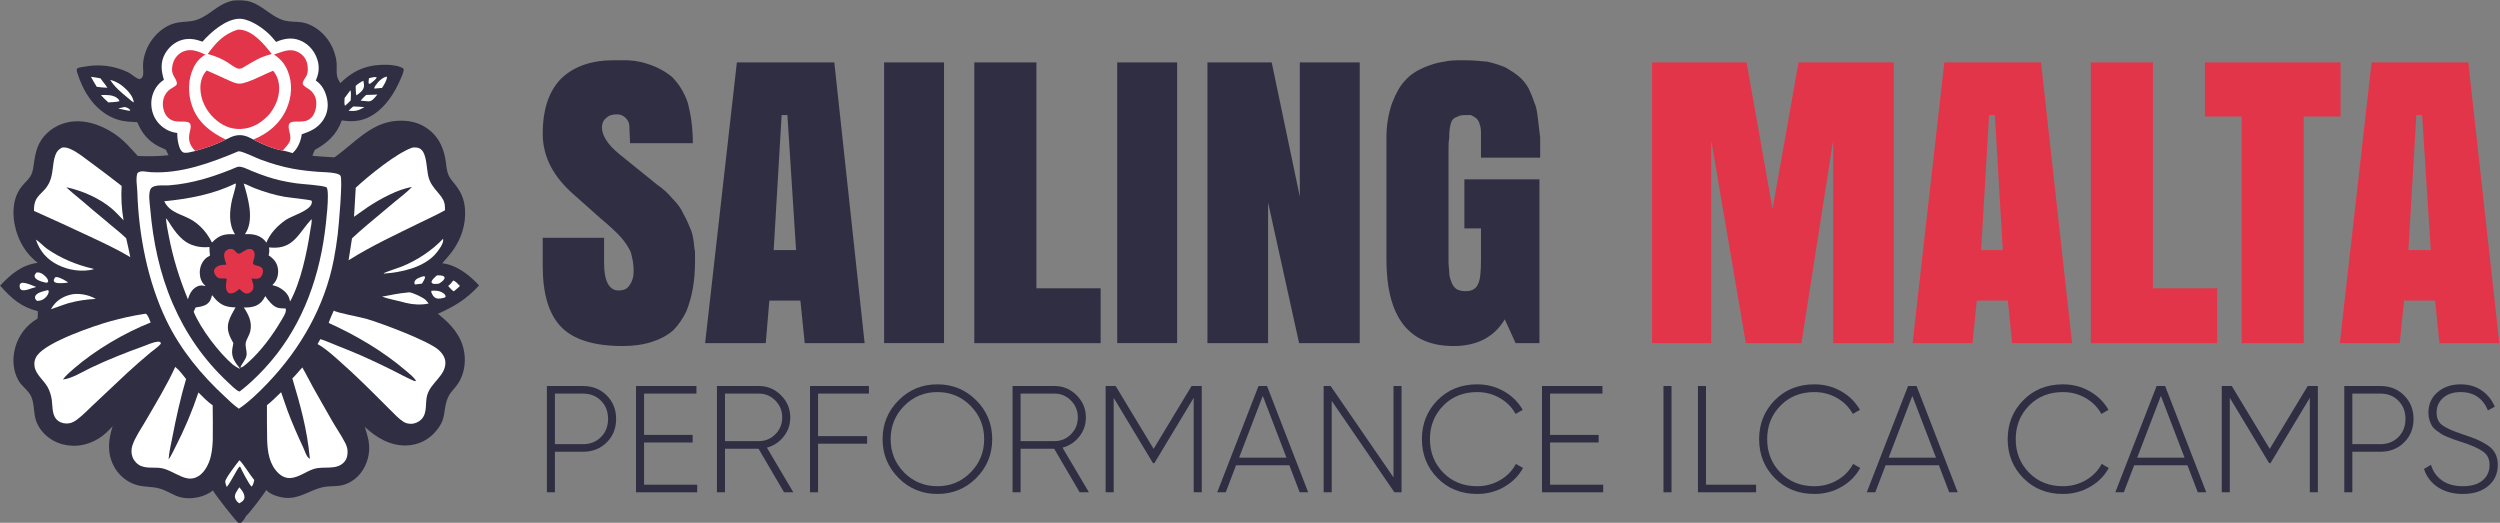 <?xml version="1.0" encoding="UTF-8" standalone="no"?>
<svg xmlns="http://www.w3.org/2000/svg" xmlns:xlink="http://www.w3.org/1999/xlink" xmlns:serif="http://www.serif.com/" width="100%" height="100%" viewBox="0 0 23867 4991" version="1.1" xml:space="preserve" style="fill-rule:evenodd;clip-rule:evenodd;stroke-linejoin:round;stroke-miterlimit:2;">
    <rect x="0" y="0" width="23867" height="4991" fill="#808080" stroke="none"/>
    <g transform="matrix(3.389,0,0,3.389,-2124.04,-8948.36)">
        <g transform="matrix(0.261,0,0,0.261,371.288,2152.56)">
            <path d="M3494.23,1875.21C3558.37,1870.21 3623.84,1869.48 3685.55,1889.69C3806.46,1929.3 3893.73,2031.65 4012.41,2078.71C4145.04,2131.31 4226.96,2065.33 4392.26,2175.13C4515.79,2257.19 4598.55,2399.81 4611.63,2547.55C4615.75,2594.09 4607.54,2642.95 4616.83,2688.75L4617.55,2692.23C4623.02,2719.48 4638.08,2742.57 4651.95,2766.27C4743.51,2677.4 4839.19,2614.48 4965.33,2585.31C5059.48,2563.53 5245.4,2554.3 5329.46,2606.76C5336.22,2617.17 5337.02,2618.36 5335.07,2630.65C5329.82,2663.64 5312.08,2699.16 5298.75,2729.81C5238.27,2868.89 5152.34,3004.82 5026.84,3093.91C4915.06,3173.25 4801.15,3190.96 4668.26,3168.41C4611.68,3322.36 4516.78,3408.65 4376.73,3487.28C4365.7,3507.55 4358.44,3528.93 4350.76,3550.62C4429.16,3559.52 4510.04,3561.34 4588.92,3567.53C4797.37,3420.16 4975.71,3199.12 5247.64,3174.5C5385.01,3162.06 5513.92,3189.02 5621.38,3279.27C5725.58,3366.79 5773.06,3485.03 5790.48,3617.1C5796.67,3663.98 5800.63,3716.12 5819.81,3759.68C5834.78,3793.68 5859.49,3821.73 5882.75,3850.2C5951.02,3933.78 5987.8,4010.97 5997.01,4119.85C6011.1,4286.5 5956.87,4451.47 5857.91,4584.72C5825.28,4628.65 5786.98,4668.88 5751.7,4710.77C5907.34,4727.56 6047.52,4839.23 6149.45,4949.86C6015.49,5096.98 5885.2,5175.44 5705.11,5255.88C5724.86,5271.43 5744.19,5287.79 5763.19,5304.23C5890.74,5414.52 5982.98,5545.92 5994.49,5719.51C6002.28,5837.06 5970.94,5955.08 5894.92,6046.05C5864.71,6082.22 5831.04,6117.09 5812.83,6161.24C5751.19,6310.69 5808.96,6383.88 5671.85,6536.44C5594.35,6622.67 5487.41,6671.62 5371.9,6676.7C5192.24,6684.59 5043.91,6593.53 4916.06,6477.29C4944.32,6565.12 4969.68,6643.83 4962.28,6738.16C4953.63,6848.47 4902.64,6960.11 4817,7031.93C4780.54,7062.49 4738.69,7085.59 4693.46,7100.35C4617.31,7125.12 4536.08,7110.23 4458.93,7128.25C4316.92,7161.45 4208.28,7257.78 4052.85,7241.77C3991.47,7235.43 3892.5,7206.97 3852.23,7157.21C3836.01,7191.31 3660.84,7421.75 3634.53,7437.61C3624.48,7461.14 3588.77,7512.71 3565.87,7522.04C3564.85,7521.83 3563.78,7521.76 3562.8,7521.41C3535.73,7512.43 3300.29,7207.32 3275.73,7161.52C3259.56,7178.71 3231.67,7192.98 3210.41,7203.77C3116.01,7251.65 2976.87,7263.06 2878.65,7220.05C2816.37,7192.77 2758.43,7156.16 2691.88,7139.39C2610.15,7118.79 2524.64,7127.14 2443.84,7100.76C2339.6,7066.8 2254.41,6992.82 2204.73,6895.17C2132.89,6753.97 2148.49,6614.31 2195,6468.96C2147.55,6520.16 2101.57,6566.94 2041.21,6603.44C1923.02,6674.94 1792.41,6699.45 1657.29,6665.36C1511.31,6628.55 1382.5,6511.26 1354.99,6360.05C1342.49,6291.29 1345.09,6216.47 1316.68,6151.58C1286.62,6082.92 1216.97,6042.37 1179.75,5978.28C1117.97,5871.92 1110.52,5740.82 1142.11,5623.74C1178.52,5488.72 1263.7,5377.48 1384.13,5307.5C1386.93,5281.36 1386.62,5254.62 1387.22,5228.33C1201.09,5179.72 1103.1,5090.76 980.15,4951.87C1093.99,4830.52 1213.31,4727.73 1385.36,4706.25C1363.56,4688.08 1341.95,4669.72 1321.84,4649.69C1195.69,4524.11 1123.04,4335.43 1124.41,4158.45C1125.34,4038.49 1158.47,3934.76 1242.38,3847.77C1271.54,3817.56 1302.47,3787.54 1319.35,3748.31C1334.45,3713.24 1339.11,3673.28 1344.37,3635.71C1362.25,3508.02 1385.67,3403.76 1482.12,3310.23C1575.02,3220.16 1698.06,3174.97 1826.83,3178.12C2002.41,3182.41 2182.39,3272.19 2310.69,3389.48C2366.14,3440.17 2413.9,3498.12 2465.85,3552.23C2576.82,3557.81 2686.43,3556.02 2797.05,3544.86C2788.7,3524.29 2779.34,3504.83 2768.96,3485.2C2741.04,3470.86 2711.49,3460.14 2683.67,3445.24C2572.3,3385.59 2509.07,3302.1 2460.35,3188.23C2347.1,3181.16 2272.99,3180.71 2167.07,3126.39C1983.37,3032.18 1870.92,2843.89 1812.02,2651.54C1807.34,2636.29 1803.95,2622.36 1811.92,2607.67C1834.68,2595.44 1864.21,2593.73 1889.43,2588.91C2049.61,2558.31 2211.34,2578.44 2358.87,2648.23C2401.3,2668.31 2440.23,2713.61 2485.48,2723.29C2503.98,2718.94 2517.94,2702.35 2522.05,2683.72C2528.7,2653.66 2522.6,2616.13 2522.31,2585.26C2521.48,2494.15 2553.32,2400.45 2601.85,2323.96C2646.4,2253.73 2710.92,2191.29 2784.47,2151.96C2914.33,2082.51 3005.76,2121.75 3115.93,2078.14C3266.62,2018.48 3321.9,1914.28 3494.23,1875.21Z" style="fill:rgb(48,46,66);fill-rule:nonzero;"></path>
        </g>
        <g transform="matrix(0.261,0,0,0.261,371.288,2152.56)">
            <path d="M2317.98,3025.36C2324.96,3024.6 2329.78,3024.57 2336.54,3026.88C2352.67,3032.38 2377.7,3044.37 2385.71,3060.08C2375.39,3066.69 2368.2,3063.43 2356.26,3062.09C2321.81,3055.63 2287.79,3048.34 2253.69,3040.3C2274.6,3034.1 2296.68,3030.17 2317.98,3025.36Z" style="fill:white;fill-rule:nonzero;"></path>
        </g>
        <g transform="matrix(0.261,0,0,0.261,371.288,2152.56)">
            <path d="M5015.94,2701.4C5024.99,2700.7 5032.89,2701.16 5041.86,2702.05L5042.69,2709.61C5028.29,2732.5 5001.15,2750.49 4980.34,2767.71C4973.38,2772.05 4968.85,2773.58 4960.73,2774.68C4952.29,2758.34 4959.31,2731.63 4961.3,2713.13C4979.27,2708.15 4997.65,2704.95 5015.94,2701.4Z" style="fill:white;fill-rule:nonzero;"></path>
        </g>
        <g transform="matrix(0.261,0,0,0.261,371.288,2152.56)">
            <path d="M4789.45,3019.33C4830.14,3018.04 4871.72,3022.65 4912.35,3025.23C4893.42,3036.87 4873.68,3045.8 4853.46,3054.91C4816.12,3069.81 4780.41,3066.68 4741.21,3065.28C4755.77,3048.06 4772.36,3033.95 4789.45,3019.33Z" style="fill:white;fill-rule:nonzero;"></path>
        </g>
        <g transform="matrix(0.261,0,0,0.261,371.288,2152.56)">
            <path d="M1575.73,4860.6C1577.25,4860.45 1578.77,4860.24 1580.29,4860.14C1582.56,4860 1584.83,4859.98 1587.09,4859.88C1619.78,4858.32 1683.07,4897.2 1712.12,4914.68L1704.3,4920.73C1668.56,4923.13 1605.3,4932.79 1572.98,4916.6C1562.25,4911.23 1561.43,4905.85 1558.66,4894.88C1561.73,4880.45 1566.63,4872.12 1575.73,4860.6Z" style="fill:white;fill-rule:nonzero;"></path>
        </g>
        <g transform="matrix(0.261,0,0,0.261,371.288,2152.56)">
            <path d="M5543.41,4852.19C5553.7,4851.62 5557.71,4850.31 5566.88,4855.39C5566.6,4880.41 5545.46,4908.51 5533.52,4930C5514.43,4931.9 5495.34,4934.94 5476.33,4937.53C5468.92,4939.05 5462.62,4938.66 5455.11,4938.11C5450.46,4927.03 5449.7,4916.96 5454.78,4905.43C5468.39,4874.53 5513.99,4862.18 5543.41,4852.19Z" style="fill:white;fill-rule:nonzero;"></path>
        </g>
        <g transform="matrix(0.261,0,0,0.261,371.288,2152.56)">
            <path d="M4759.83,2843.59C4771.33,2859.68 4764.34,2930.28 4764.12,2952.39C4745.18,2974.33 4724,2992.87 4701.75,3011.34C4692.64,2986.93 4696.62,2951.77 4698.24,2926.18C4720.04,2900.03 4738.95,2870.65 4759.83,2843.59Z" style="fill:white;fill-rule:nonzero;"></path>
        </g>
        <g transform="matrix(0.261,0,0,0.261,371.288,2152.56)">
            <path d="M5870.79,4896.11C5897.99,4905.55 5923.16,4935.73 5942.54,4955.9C5922.84,4976.64 5899.05,4994.56 5877.19,5013.03C5859.77,5008.32 5830.16,4970.02 5815.48,4955.98C5838.77,4938.32 5853.82,4919.63 5870.79,4896.11Z" style="fill:white;fill-rule:nonzero;"></path>
        </g>
        <g transform="matrix(0.261,0,0,0.261,371.288,2152.56)">
            <path d="M4982.5,2892.55L5051.69,2889.76C5035.54,2908.46 5019.24,2929.71 5000.36,2945.64C4981.18,2961.81 4969.43,2964.33 4944.64,2962.24C4919.97,2960.77 4895.59,2958.3 4871.06,2955.37C4888.27,2933.1 4910.18,2913.66 4930.16,2893.84L4982.5,2892.55Z" style="fill:white;fill-rule:nonzero;"></path>
        </g>
        <g transform="matrix(0.261,0,0,0.261,371.288,2152.56)">
            <path d="M5153.89,2695.64C5154.11,2696.48 5154.42,2697.3 5154.54,2698.16C5159.01,2730.75 5119.35,2791.03 5102.06,2818.04L5018.24,2825.31C5016.81,2813.3 5025.07,2802.29 5031.41,2792.74C5059.16,2750.91 5103.61,2705.76 5153.89,2695.64Z" style="fill:white;fill-rule:nonzero;"></path>
        </g>
        <g transform="matrix(0.261,0,0,0.261,371.288,2152.56)">
            <path d="M4898.61,2741.76L4901.6,2744.97C4904.15,2764.58 4909.81,2783.09 4907.01,2803.03C4900.88,2846.69 4859.33,2874.8 4826.36,2898.22C4816.06,2880.28 4820.36,2820.11 4817.54,2796.76C4842.36,2772.63 4867.68,2757.07 4898.61,2741.76Z" style="fill:white;fill-rule:nonzero;"></path>
        </g>
        <g transform="matrix(0.261,0,0,0.261,371.288,2152.56)">
            <path d="M1215.16,4921.18C1265.92,4919.49 1323.03,4948.88 1369.94,4966.14C1354.29,4971.97 1337.93,4976.01 1321.86,4980.52C1292.56,4990.51 1256.77,5004.77 1225.18,5001.91C1210.08,5000.54 1204.04,4994.76 1195.06,4983.85C1192.21,4971.09 1188.55,4954.93 1192.05,4941.99C1195.37,4929.7 1205.06,4926.63 1215.16,4921.18Z" style="fill:white;fill-rule:nonzero;"></path>
        </g>
        <g transform="matrix(0.261,0,0,0.261,371.288,2152.56)">
            <path d="M5694.22,4841.36C5713.7,4840.15 5755.7,4840.14 5770.38,4853.75C5778.03,4860.86 5776.75,4864.2 5777.09,4874C5764.84,4901.27 5739.39,4915.71 5714.93,4930.73C5695.37,4932.12 5663.1,4938.49 5645.79,4927.74C5636.79,4922.15 5637.61,4919.7 5635.58,4909.9C5645.8,4881.58 5672.42,4860.93 5694.22,4841.36Z" style="fill:white;fill-rule:nonzero;"></path>
        </g>
        <g transform="matrix(0.261,0,0,0.261,371.288,2152.56)">
            <path d="M5635.6,5007.47C5682.31,5004.05 5722.26,5005.54 5762.54,5033.17C5778.37,5044.03 5785.77,5051.65 5789.05,5069.97L5779.02,5080.81C5749.66,5087.6 5716.74,5098.07 5687.03,5087.82C5663.79,5079.8 5651.26,5060.47 5640.93,5039.49C5634.9,5027.25 5631.28,5020.35 5635.6,5007.47Z" style="fill:white;fill-rule:nonzero;"></path>
        </g>
        <g transform="matrix(0.261,0,0,0.261,371.288,2152.56)">
            <path d="M2068.29,2894.29C2126.27,2894.04 2201.61,2890.07 2247.95,2931.49C2258.19,2940.65 2266.68,2948.19 2267.09,2962.23C2228.6,2971.04 2187.47,2972.21 2148.09,2974.5C2120.25,2948.73 2092.49,2923.61 2068.29,2894.29Z" style="fill:white;fill-rule:nonzero;"></path>
        </g>
        <g transform="matrix(0.261,0,0,0.261,371.288,2152.56)">
            <path d="M1372.24,4810.64C1375.59,4810.33 1378.94,4810.01 1382.3,4809.8C1415.43,4807.78 1442,4826.94 1465.33,4848.55C1481.86,4863.85 1498.1,4884.67 1499.11,4907.91C1493.7,4915.73 1490.69,4917.96 1481.83,4921.37C1445.27,4913.2 1399.9,4904.04 1370.04,4879.92C1357.51,4869.8 1353.4,4861.21 1351.71,4845.5C1355.27,4829.87 1361.33,4822.14 1372.24,4810.64Z" style="fill:white;fill-rule:nonzero;"></path>
        </g>
        <g transform="matrix(0.261,0,0,0.261,371.288,2152.56)">
            <path d="M1960.34,2698.11C1994.65,2701.52 2029.35,2709.1 2063.41,2714.79C2086.67,2749.89 2116.02,2780.07 2137.71,2816.28C2099.44,2815.64 2060.82,2811.1 2022.95,2805.85C2000.5,2771.22 1980.9,2733.94 1960.34,2698.11Z" style="fill:white;fill-rule:nonzero;"></path>
        </g>
        <g transform="matrix(0.261,0,0,0.261,371.288,2152.56)">
            <path d="M1491.87,5001.12L1500.23,5002.54C1502.8,5007.28 1505.29,5011.56 1504.89,5017.2C1503.35,5039.38 1487.59,5062.89 1472.32,5078.37C1444.71,5106.35 1417.08,5116.62 1378.14,5116.63C1368.45,5108.78 1360.64,5099.37 1357.44,5086.94C1354.85,5076.93 1356.89,5068.68 1361.96,5060.07C1382.5,5025.11 1455.77,5009.79 1491.87,5001.12Z" style="fill:white;fill-rule:nonzero;"></path>
        </g>
        <g transform="matrix(0.261,0,0,0.261,371.288,2152.56)">
            <path d="M3561.95,7128.6C3577.83,7145.93 3596.02,7169.11 3606.02,7190.34C3615.16,7209.68 3621.62,7234.6 3613.5,7255.34C3607.28,7271.28 3585.95,7289.51 3570.31,7295.85L3563.21,7301.69C3560.9,7300.44 3558.58,7299.19 3556.34,7297.86C3535.46,7285.06 3520.54,7262.23 3515.11,7238.5C3506.85,7202.45 3543.26,7157.83 3561.95,7128.6Z" style="fill:white;fill-rule:nonzero;"></path>
        </g>
        <g transform="matrix(0.261,0,0,0.261,371.288,2152.56)">
            <path d="M2167.98,2731.3C2219.78,2744.13 2266.52,2769.12 2307.5,2803.14C2356.66,2843.96 2416.79,2908.71 2423.16,2974.95C2400.11,2963.77 2377.78,2941.48 2358.06,2925.15C2286.69,2866.04 2217.75,2811.03 2167.98,2731.3Z" style="fill:white;fill-rule:nonzero;"></path>
        </g>
        <g transform="matrix(0.261,0,0,0.261,371.288,2152.56)">
            <path d="M3563.19,6836.44C3601.24,6869.37 3680.51,7000.89 3722.91,7050.03C3717.66,7071.67 3712.46,7108.14 3692.45,7120.67L3685.79,7113.64L3690.63,7118.58C3654.72,7074.8 3596.17,6960.18 3570.29,6905.36C3566.9,6906.57 3563.2,6907.13 3560.11,6908.97C3546.18,6917.24 3461,7088.86 3425.87,7125.12C3419.3,7106.89 3411.74,7088.03 3409.97,7068.54C3406.98,7035.76 3534.41,6872.4 3563.19,6836.44Z" style="fill:white;fill-rule:nonzero;"></path>
        </g>
        <g transform="matrix(0.261,0,0,0.261,371.288,2152.56)">
            <path d="M1770.2,5043.58C1853.43,5035.78 1940.35,5053.03 2012.78,5095.53C1910.68,5100.01 1818.92,5114.05 1720.18,5140.76C1654.95,5160.01 1592.83,5186.16 1528.17,5206.51C1535.23,5194.13 1542.96,5182.15 1551.34,5170.64C1604.03,5098.18 1683.04,5057.46 1770.2,5043.58Z" style="fill:white;fill-rule:nonzero;"></path>
        </g>
        <g transform="matrix(0.261,0,0,0.261,371.288,2152.56)">
            <path d="M5381.96,5025.88C5386.38,5024.85 5391.11,5023.7 5395.68,5024.01C5432.39,5026.5 5533.26,5075.59 5561.68,5097.12C5578.55,5109.9 5592.27,5128.95 5605.62,5145.27C5521.46,5161.95 5444.61,5157.86 5361.49,5138.8C5275.79,5113.73 5186.08,5100.79 5101.96,5070.73C5194.58,5053.32 5287.98,5033.47 5381.96,5025.88Z" style="fill:white;fill-rule:nonzero;"></path>
        </g>
        <g transform="matrix(0.261,0,0,0.261,371.288,2152.56)">
            <path d="M5760.01,4447.33C5761.52,4451.09 5762.29,4454.53 5762.44,4458.6C5764.09,4503.98 5706.39,4579.43 5676.68,4612.7C5547.48,4757.35 5308.14,4810.15 5121.26,4821.9C5121.57,4820.08 5121.17,4817.99 5122.18,4816.45C5125.6,4811.29 5301.3,4752.12 5320.03,4744.35C5482.28,4676.93 5639.05,4575.25 5760.01,4447.33Z" style="fill:white;fill-rule:nonzero;"></path>
        </g>
        <g transform="matrix(0.261,0,0,0.261,371.288,2152.56)">
            <path d="M1366.5,4455.91C1397.61,4471.96 1450.73,4529.78 1488.18,4555.66C1637.83,4659.11 1809.12,4730.18 1986.25,4769.94L1987.4,4776.25C1860.29,4806.94 1720.77,4786.25 1604.44,4728.62C1486.89,4670.4 1407.52,4579.95 1366.5,4455.91Z" style="fill:white;fill-rule:nonzero;"></path>
        </g>
        <g transform="matrix(0.261,0,0,0.261,371.288,2152.56)">
            <path d="M4241.5,5835.08C4282.13,5904.35 4317.08,5976.56 4355.97,6046.77C4422.64,6167.13 4492.54,6285.68 4559.85,6405.7C4606.29,6488.5 4662.71,6566.15 4705.21,6650.99C4718.18,6676.9 4727.4,6702.37 4729.59,6731.38C4732.9,6775.06 4724.74,6820.64 4695.12,6854.25C4694.19,6855.3 4693.25,6856.35 4692.31,6857.38C4607.74,6949.31 4470.33,6895.41 4362.04,6931.67C4281.29,6958.71 4198.14,7024.49 4112.83,7028.66C4064.78,7031.03 4021.6,7011.75 3986.88,6979.32C3885.21,6884.39 3866.29,6747.44 3862.12,6616.35C3860.88,6491.82 3858.59,6367.18 3859.79,6242.64C3913.89,6200.92 3962.73,6148.74 4012.86,6102.11C4037.31,6168.18 4057.34,6235.9 4082.12,6301.97C4132.94,6437.5 4190.64,6568.85 4251.96,6699.89C4268.43,6735.09 4285.99,6798.57 4318.92,6819.75L4322.73,6816C4293.83,6505.09 4222.74,6249.64 4134.04,5953.2C4172.33,5916.71 4205.61,5874.04 4241.5,5835.08Z" style="fill:white;fill-rule:nonzero;"></path>
        </g>
        <g transform="matrix(0.261,0,0,0.261,371.288,2152.56)">
            <path d="M1652.28,3460.85C1687.16,3458.36 1713.26,3465.76 1744.48,3480.26C1820.06,3515.37 1887.62,3571.24 1954.54,3620.33C2068.26,3703.76 2180.21,3788.78 2291.34,3875.63C2283.95,4001.1 2291.44,4123.1 2312.03,4246.93C2270.54,4204.91 2231.15,4159.81 2186.13,4121.56C2051.5,4007.19 1866.08,3926.91 1694.36,3889.94C1747.55,3942.23 1807.78,3988.32 1864.62,4036.61C1948.84,4108.19 2032.02,4180.73 2118.11,4250.1C2191.05,4314.85 2270.35,4372.43 2340.47,4440.44C2357.19,4507.95 2370.54,4576.49 2385.12,4644.49C2247.98,4561.98 2101.11,4494 1956.51,4425.66C1753.85,4329.89 1549.98,4237.43 1345.57,4145.49C1340.89,3964.84 1448.36,3973.59 1512.16,3837.15C1556.92,3741.44 1541.23,3637.81 1576.8,3542.3C1591.85,3501.91 1612.91,3478.73 1652.28,3460.85Z" style="fill:white;fill-rule:nonzero;"></path>
        </g>
        <g transform="matrix(0.261,0,0,0.261,371.288,2152.56)">
            <path d="M2869.95,5829.24C2913.65,5863.23 2952.74,5916.48 2987.15,5959.93C2926.63,6165.28 2880.11,6376.24 2839.49,6586.37C2824.21,6665.41 2803.63,6747.8 2798.39,6828.06C2826.89,6788.82 2847.72,6740.87 2869.95,6697.76C2968.28,6507.05 3052.66,6308.55 3120.49,6105.01C3169.68,6154.83 3216.91,6203.43 3274.33,6244.14C3276.87,6370.05 3275.74,6496.23 3275.18,6622.17C3271.26,6703.68 3264.1,6782.57 3233.53,6859.17C3207.39,6924.7 3161.67,6993.79 3094.26,7022.12C3064.55,7034.58 3031.79,7037.78 3000.15,7031.86C2913.86,7015.65 2829.84,6949.17 2739.44,6925.89C2661.58,6905.84 2573.92,6930.1 2499.42,6897.99C2459.03,6880.59 2425.3,6844.47 2409.6,6803.53C2394.7,6764.65 2394.18,6719.51 2406.76,6679.99C2435.28,6590.42 2504.63,6491.59 2552.07,6409.5C2662.16,6219.01 2779.13,6029.91 2869.95,5829.24Z" style="fill:white;fill-rule:nonzero;"></path>
        </g>
        <g transform="matrix(0.261,0,0,0.261,371.288,2152.56)">
            <path d="M5431.95,3461.39C5466.05,3459.6 5498.94,3459.01 5525.9,3484.14C5587.79,3541.83 5582.3,3699.82 5603.6,3780.22C5637.72,3909.06 5753.08,3966.53 5776.06,4063.25C5781.72,4087.09 5780.91,4114.3 5781.61,4138.77C5698.26,4185.1 5610.66,4224.6 5525.07,4266.67C5259.77,4397.08 4991.56,4520.28 4740.99,4678.18C4752.45,4599.18 4765.55,4520.37 4778.03,4441.52C4831.4,4390.42 4888.46,4342.82 4944.19,4294.3L5237.38,4048.83C5299.97,3996.67 5368.52,3945.88 5425.42,3887.61C5272.29,3910.72 5076.69,4019.32 4949.04,4103.7C4898.3,4137.23 4850.83,4175.33 4799.94,4208.71L4818.34,3895.31C4953.68,3769.25 5261.56,3518.09 5431.95,3461.39Z" style="fill:white;fill-rule:nonzero;"></path>
        </g>
        <g transform="matrix(0.261,0,0,0.261,371.288,2152.56)">
            <path d="M2535.85,5257.19L2552.25,5255.51C2575.69,5265.7 2594.41,5326.3 2605.07,5349.79C2321.64,5461.48 2005.3,5648.4 1775.11,5848.19C1733,5884.74 1690.59,5919.71 1657.7,5965.2C1755.63,5954.92 1872.72,5879.68 1962.92,5836.87C2146.17,5749.9 2332.6,5676.07 2523.33,5607.41C2572.23,5589.8 2628.9,5562.38 2680.36,5557.27C2694.95,5555.82 2702.41,5557.55 2713.38,5566.61L2714.09,5579.87C2685.3,5615.15 2635.64,5646.41 2600.32,5676.33C2516.3,5747.5 2432.23,5819.26 2351.68,5894.33L1986.55,6237.58C1929.23,6290.72 1873.12,6350.9 1810.44,6397.5C1785.13,6416.31 1761.34,6430.77 1730.1,6436.95C1689.29,6445.03 1645.36,6438.4 1610.73,6414.63C1535.59,6363.06 1549.26,6263.54 1537.73,6184.79C1530.89,6138.03 1516.42,6090.01 1493.56,6048.55C1452.33,5973.8 1366.85,5912.76 1352.08,5827.28C1344.39,5782.8 1354.16,5740.96 1380.7,5704.58C1487.91,5557.65 1990.8,5386.46 2170.99,5336.07C2289.89,5302.83 2413.81,5276.07 2535.85,5257.19Z" style="fill:white;fill-rule:nonzero;"></path>
        </g>
        <g transform="matrix(0.261,0,0,0.261,371.288,2152.56)">
            <path d="M4581.34,5221.25C4609.01,5244.36 4871.84,5292.12 4931.33,5309.6C5093.8,5357.35 5599.31,5545.65 5712.02,5645.26C5750.4,5679.19 5783.21,5725.12 5785.7,5777.83C5792.57,5923.28 5627.11,5997.04 5588.99,6136.3C5566.18,6219.62 5592.86,6324.08 5529.91,6391.85C5500.57,6423.45 5459.82,6442.25 5416.63,6443.29C5387.55,6444 5357.78,6437.08 5333.19,6421.41C5280.6,6387.9 5235.89,6337.46 5191.32,6293.96C5116.53,6220.98 5042.7,6147.26 4969.29,6072.9C4905.62,6008.41 4838.08,5947.72 4773.11,5884.49C4675.47,5797.77 4515.65,5640.95 4406.59,5582.87C4415.49,5563.95 4425.96,5546.9 4437.23,5529.35C4497.61,5548.59 4557.4,5575.54 4616.25,5599.14C4703.46,5634.13 4791.73,5668.05 4877.53,5706.32C4987.17,5755.22 5096.79,5806.46 5204.2,5860.06C5277.95,5896.86 5351.28,5937.56 5426.51,5971.07C5439.05,5976.65 5454.92,5984.54 5468.83,5982.44C5468.34,5981.14 5467.97,5979.78 5467.37,5978.52C5449.91,5942.46 5389.31,5895.7 5358.31,5869.25C5109.17,5656.69 4823.89,5489.77 4526.22,5354.52C4541.23,5309.21 4562.41,5265.1 4581.34,5221.25Z" style="fill:white;fill-rule:nonzero;"></path>
        </g>
        <g transform="matrix(0.261,0,0,0.261,371.288,2152.56)">
            <path d="M3164.29,2318.79C3252.01,2217.69 3410.4,2080.47 3551.73,2071.85C3657.56,2065.4 3793.71,2155.89 3868.45,2223.57C3901.68,2253.67 3930.15,2287.19 3958.79,2321.53C4041.1,2285.8 4126.52,2270.06 4212.93,2303.74C4294.93,2335.69 4357.91,2399.75 4392.09,2480.28C4427.25,2563.12 4427.31,2640.83 4393.17,2723.68L4387.18,2737.99C4457.6,2785.6 4494.87,2861.88 4510.28,2944.18C4525.48,3025.35 4509.94,3102.49 4462.95,3170.53C4406.27,3252.6 4327.09,3287.94 4235.76,3318.57C4224.68,3394.91 4194.73,3468.46 4136.85,3521.5C4103.56,3512.53 4067.41,3499.88 4033.37,3495.42C3924.19,3475.22 3810.56,3426.9 3713.04,3374.79C3687.37,3362.68 3662.1,3348.03 3635.09,3339.12C3551.33,3311.51 3489.33,3337.15 3415.2,3375.54C3311.44,3429.61 3198.93,3466.12 3086.97,3499.09C3054.87,3505.5 2978.76,3529.84 2951.77,3511.73C2916.52,3488.08 2902.82,3419.89 2896.85,3380.97C2892.96,3355.58 2892.27,3330.15 2891.97,3304.51C2805.7,3294.31 2731.52,3252.38 2677.69,3183.77C2625.57,3117.33 2603.94,3030.18 2614.08,2946.67C2623.21,2871.59 2662.94,2794.55 2723.43,2748.22C2731.39,2742.13 2739.51,2736.25 2747.68,2730.44C2718.88,2633.51 2707.72,2545.11 2758.38,2452.06C2797.21,2380.74 2864.98,2321.66 2943.89,2299.8C3020.64,2278.54 3091.06,2292.2 3164.29,2318.79Z" style="fill:white;fill-rule:nonzero;"></path>
        </g>
        <g transform="matrix(0.261,0,0,0.261,371.288,2152.56)">
            <path d="M3541.26,2189.76C3553.14,2189.17 3565.48,2188.73 3577.32,2190.16C3715.04,2206.79 3833.11,2349.27 3911.38,2451.87C3765.16,2491.56 3716.33,2532.32 3591.83,2604.16C3578.4,2609.09 3562.09,2613.63 3547.96,2609.45C3506.42,2597.15 3464.78,2560.73 3427.76,2538.19C3362.27,2498.31 3294.34,2471.26 3220.22,2452.01C3311.28,2327.74 3388.48,2240.65 3541.26,2189.76Z" style="fill:rgb(227,53,73);fill-rule:nonzero;"></path>
        </g>
        <g transform="matrix(0.261,0,0,0.261,371.288,2152.56)">
            <path d="M3936.21,2457.47C4029.68,2429.8 4104.8,2382.25 4201.77,2434.66C4245.77,2458.45 4278.01,2498.05 4291.86,2546.16C4303.6,2586.97 4307.02,2650.59 4285.79,2688.57C4270.87,2715.26 4242.26,2746.3 4246.9,2778.12C4261.35,2803.32 4293.75,2818.04 4316.95,2834.42C4391.26,2886.9 4406.36,2973.3 4383.11,3057.16C4370.5,3102.66 4348.5,3140.09 4306.09,3163.32C4230.72,3204.59 4115.2,3153.57 4096.82,3214.49C4082.66,3261.43 4123.25,3322.49 4110.52,3380.21C4100.02,3427.81 4037.53,3478.02 4033.37,3495.42C3924.19,3475.22 3810.56,3426.9 3713.04,3374.79C3871.64,3311.51 4004.31,3200.45 4072.75,3041.4C4127.92,2913.21 4138.21,2768.29 4085.25,2637.84C4052.7,2557.67 4007.2,2505.36 3936.21,2457.47Z" style="fill:rgb(227,53,73);fill-rule:nonzero;"></path>
        </g>
        <g transform="matrix(0.261,0,0,0.261,371.288,2152.56)">
            <path d="M3086.97,3499.09C3022.27,3436.72 3007.38,3375.66 3027.84,3289.33C3033.59,3265.07 3040.66,3242.54 3035.25,3217.39C3020.54,3149.03 2896.47,3211.6 2812.03,3154.69C2771.21,3127.17 2749.34,3081.71 2740.25,3034.39C2725.49,2957.52 2750.96,2875.87 2817.05,2830.26C2838.74,2815.3 2872.35,2801.41 2887.18,2779.92C2892.91,2741.11 2859.87,2706.85 2845.7,2672.57C2828.48,2630.9 2835.4,2573.73 2852.17,2532.9C2872.49,2483.43 2911.24,2443 2961.25,2423.3C3043.68,2390.82 3120.26,2424.59 3195.94,2458.05C3139.88,2491.33 3099.32,2535.7 3070.17,2594.05C3006.74,2721.03 3004.84,2877.36 3050.94,3010.19C3113.71,3191.06 3250.04,3294.57 3415.2,3375.54C3311.44,3429.61 3198.93,3466.12 3086.97,3499.09Z" style="fill:rgb(227,53,73);fill-rule:nonzero;"></path>
        </g>
        <g transform="matrix(0.261,0,0,0.261,371.288,2152.56)">
            <path d="M3209.34,2630.17C3300.66,2666.95 3388.64,2712.28 3479.42,2750.4C3506.94,2761.96 3535.65,2772.64 3565.96,2771.99C3648.78,2770.21 3837.19,2667.92 3925.61,2632.25C3960.69,2671.62 3981.19,2720.79 3988.37,2772.85C4004.46,2889.69 3963.77,2999.88 3894.01,3092.01C3890.57,3096.41 3887.05,3100.57 3883.27,3104.69C3799.85,3195.59 3700.44,3256.72 3574.39,3261.29C3463.78,3265.3 3370.97,3221 3291.19,3146.43C3203.09,3064.09 3144.02,2946.91 3141.46,2825.22C3139.97,2754.49 3159.64,2682.07 3209.34,2630.17Z" style="fill:rgb(227,53,73);fill-rule:nonzero;"></path>
        </g>
        <g transform="matrix(0.261,0,0,0.261,371.288,2152.56)">
            <path d="M3551.4,3502.27C3556.1,3502.13 3556.69,3501.98 3560.97,3502.3C3606.64,3505.76 3744.59,3574.72 3797.08,3593.76C3908.39,3634.16 4024.1,3669.31 4140.77,3690.51C4230.05,3706.73 4321.83,3716.96 4412.25,3723.59C4470.81,3727.88 4534.03,3727.38 4591.62,3738.35C4610.12,3741.88 4641.64,3749.27 4653.14,3764.95C4680.74,3802.63 4633.51,4318.07 4623.79,4398.96C4613.01,4488.79 4599.01,4579.1 4581.96,4667.93C4484.46,5175.93 4223.66,5631.16 3869.24,6002.86C3775.38,6101.3 3670.04,6204 3557.13,6280.35C3501.47,6243.67 3452.37,6192.7 3403.41,6147.56C3148.96,5912.89 2925.92,5640.29 2774.96,5327.55C2573.49,4910.13 2474.85,4403.9 2461.09,3941.76C2459.25,3879.87 2441.61,3796.45 2461.81,3738.66C2492.01,3703.12 2562.37,3724.85 2603.23,3727.33C2930.45,3747.19 3255.33,3626.57 3551.4,3502.27Z" style="fill:white;fill-rule:nonzero;"></path>
        </g>
        <g transform="matrix(0.261,0,0,0.261,371.288,2152.56)">
            <path d="M3542.28,3669.95C3557.19,3668.08 3571.45,3667.52 3586.17,3671.26C3623.72,3680.79 3662.46,3700.79 3698.54,3715.6C3753.19,3738.03 3808.41,3758.71 3864.51,3777.29C3966.38,3811.02 4068.37,3832.63 4174.59,3847.53C4250.45,3858.18 4452.29,3867.46 4504.12,3891.03C4540.09,3946.26 4493.77,4308.7 4483.06,4387.38C4409.23,4930.16 4211.13,5440.57 3834.12,5846.33C3750.95,5935.84 3663.22,6020.43 3565.82,6094.4C3563.85,6094.16 3560.48,6093.9 3558.41,6093.21C3526.75,6082.56 3460.94,6015.87 3434.96,5991.53C3179,5751.78 2983.24,5469.75 2844.11,5148.36C2702.55,4821.35 2630.56,4476.65 2600.27,4122.6C2595.42,4065.89 2578.23,3966.43 2601.99,3913.54C2628.12,3855.42 2743.48,3873.83 2796.95,3870.03C3058.58,3851.49 3302.4,3771.05 3542.28,3669.95Z" style="fill:rgb(48,46,66);fill-rule:nonzero;"></path>
        </g>
        <g transform="matrix(0.261,0,0,0.261,371.288,2152.56)">
            <path d="M3842.02,5064.86C3858.62,5091.02 3880.37,5118.15 3902,5140.42C3955.66,5195.63 3986.54,5197.26 4059.6,5198.2C4063.22,5204.92 4065.12,5209.76 4064.64,5217.54C4062.45,5253.8 4034.51,5294.41 4016.54,5325.04C3921.62,5486.84 3799.1,5653.7 3659.02,5779.15C3649.48,5787.82 3639.77,5796.27 3629.77,5804.41C3614.43,5816.89 3593.05,5837.44 3572.56,5835.28C3589.31,5792.56 3633.31,5750.02 3639.5,5704.28C3639.74,5702.51 3639.84,5700.71 3640.03,5698.93C3644.62,5655.38 3623.72,5611.44 3631.29,5568.54C3637.86,5531.29 3671.64,5487.17 3681.31,5438.6C3700.34,5342.93 3661.78,5265.63 3610.43,5187.64C3649.16,5188.85 3688.34,5186.98 3725.36,5174.62C3782.83,5155.43 3815.62,5117.66 3842.02,5064.86Z" style="fill:white;fill-rule:nonzero;"></path>
        </g>
        <g transform="matrix(0.261,0,0,0.261,371.288,2152.56)">
            <path d="M3266.73,5054.89C3282.17,5068.66 3293.67,5087.66 3308.25,5102.69C3372.33,5168.69 3431.01,5185.22 3520.71,5186.84C3494.03,5236.03 3462.13,5286.62 3446.65,5340.51C3421.19,5429.18 3454.72,5496.51 3497.21,5572.55C3492.8,5594.44 3488.33,5616.46 3485.45,5638.61C3473.43,5730.95 3518.82,5782 3572.11,5851.1C3542.83,5839.78 3518.45,5823.5 3492.88,5805.53C3341.67,5676.54 3144.25,5417.26 3069.18,5233.82C3075.5,5218.2 3083.03,5202.96 3090.08,5187.64C3130.76,5181.24 3175.57,5176.01 3210.48,5152.14C3245.86,5127.95 3258.18,5094.56 3266.73,5054.89Z" style="fill:white;fill-rule:nonzero;"></path>
        </g>
        <g transform="matrix(0.261,0,0,0.261,371.288,2152.56)">
            <path d="M3451.84,4555.95C3509.9,4552.35 3503.75,4575.04 3543.45,4603.53C3568.59,4621.57 3621,4561.12 3663.33,4556.73C3678.03,4555.2 3694.97,4556.93 3706.43,4567.25C3752.87,4609.06 3707.18,4680.52 3709.05,4716.81C3731.69,4739.61 3776.15,4733.45 3802.31,4758.36C3813.45,4768.96 3818.17,4781.93 3817.54,4797.22C3816.69,4818.06 3805.85,4849.99 3789.67,4863.79C3765.3,4884.6 3723.45,4876.96 3693.6,4875.41C3702.14,4909.14 3720.79,4946.18 3712.74,4981.81C3706.85,5007.87 3688.06,5020.97 3666.59,5033.65C3659.15,5035.41 3651.68,5036.95 3644.01,5037.15C3610.13,5038.09 3586.06,5008.54 3563,4987.27C3535.05,5011.45 3507.07,5036.22 3467.6,5036.02C3455.22,5035.96 3443.57,5031.29 3435.71,5021.58C3405.84,4984.64 3420.07,4923.25 3426.21,4880.24C3392.03,4864.76 3355,4886.96 3322.04,4859.86C3305.01,4845.86 3290.18,4820.58 3288.73,4798.33C3287.8,4783.95 3294.37,4771.11 3304.23,4761C3336.17,4728.25 3379.76,4726.9 3422.27,4726.58C3412,4688.83 3387.06,4635.32 3402.55,4596.93C3411.95,4573.66 3430.61,4565.72 3451.84,4555.95Z" style="fill:rgb(227,53,73);fill-rule:nonzero;"></path>
        </g>
        <g transform="matrix(0.261,0,0,0.261,371.288,2152.56)">
            <path d="M2769.82,4224.87C2792.14,4246.34 2808,4277.61 2825.1,4303.36C2860.77,4357.11 2903.75,4414.79 2953.42,4456.17C3034.79,4523.96 3136.35,4545.16 3239.53,4535.33C3238.85,4566.97 3240.81,4596.43 3245.27,4627.78C3224.25,4638.24 3205.27,4650.42 3189.19,4667.66C3151.23,4708.37 3133.16,4763.23 3135.04,4818.48C3136.72,4868.25 3153.02,4915.44 3190.08,4949.38L3195.19,4954.01L3192.61,4956.96L3166.73,4951.07C3143.36,4947.1 3119.57,4954.03 3099.11,4965.28C3047.76,4993.52 3022.8,5045.92 3007.01,5099.67C2915.77,4876.57 2846.69,4657.61 2801.34,4420.73C2788.98,4356.17 2774.8,4290.45 2769.82,4224.87Z" style="fill:white;fill-rule:nonzero;"></path>
        </g>
        <g transform="matrix(0.261,0,0,0.261,371.288,2152.56)">
            <path d="M4341.35,4234.32C4347.24,4266.76 4332.73,4322.56 4327.8,4355.54C4292.43,4592.24 4225,4913.62 4109.61,5123.52C4107.3,5112.67 4104.99,5101.66 4101.57,5091.1C4082.86,5033.42 4034.76,4994.34 3982.89,4967.69C3961.9,4958.47 3939.57,4952.57 3917.66,4945.94C3927.78,4936.17 3937.91,4926.29 3946.07,4914.77C3976.69,4871.49 3986.54,4815.34 3977.78,4763.56C3966.89,4699.19 3929.41,4660.2 3877.85,4624.07C3887.42,4594.02 3885.82,4570.37 3882.43,4539.63C3907.77,4541.64 3933.96,4543.13 3959.35,4542.11C4158.21,4534.1 4219.67,4363.1 4336.7,4239.19L4341.35,4234.32Z" style="fill:white;fill-rule:nonzero;"></path>
        </g>
        <g transform="matrix(0.261,0,0,0.261,371.288,2152.56)">
            <path d="M3609.54,3850.3C3647.71,3861.66 3686.47,3884.75 3724.26,3899.32C3828.27,3939.41 3940.17,3973.95 4050.02,3993.23C4096.4,4001.36 4324.86,4024.36 4342.84,4035.47C4345.17,4045.5 4345.31,4052.39 4343.16,4062.59C4326.08,4143.85 4131.17,4197.1 4063.91,4242.15L4058.48,4245.84C3970.11,4309.5 3895.51,4386.04 3853.81,4488.16C3845.9,4476.63 3837.89,4465.92 3827.61,4456.38C3767.01,4400.17 3701.06,4393.56 3622.07,4396.17C3627.97,4387.74 3633.86,4379.17 3638.76,4370.12C3719.6,4220.91 3654.24,4002.22 3609.54,3850.3Z" style="fill:white;fill-rule:nonzero;"></path>
        </g>
        <g transform="matrix(0.261,0,0,0.261,371.288,2152.56)">
            <path d="M3518.48,3849.77L3524.11,3852.19C3528.25,3877.34 3489.9,3992.97 3482.74,4026.68C3456.7,4149.16 3443.99,4287.61 3515.2,4397.45C3494.91,4396.81 3474.55,4396.21 3454.26,4396.87C3372.08,4399.52 3322,4428.25 3266.69,4487.3C3216.87,4390.16 3156.12,4314.54 3064.55,4253.14C2953.21,4180.19 2814.56,4173.67 2751.4,4041.48C3013.82,4015.3 3280.13,3967.71 3518.48,3849.77Z" style="fill:white;fill-rule:nonzero;"></path>
        </g>
    </g>
    <g transform="matrix(68.902,0,0,68.902,-863790,-1.0851e+06)">
        <path d="M12622.8,15796.4C12618.8,15796.4 12615.9,15795.5 12614.2,15793.7C12612.5,15791.9 12611.7,15789.1 12611.7,15785.3L12611.7,15781.4L12620.2,15781.4L12620.2,15784.9C12620.2,15787.4 12620.9,15788.7 12622.2,15788.7C12622.9,15788.7 12623.4,15788.5 12623.7,15788C12624.1,15787.5 12624.3,15786.8 12624.3,15786C12624.3,15785 12624.1,15784.1 12623.9,15783.4C12623.6,15782.7 12623.1,15782 12622.6,15781.4C12622,15780.7 12621,15779.8 12619.7,15778.7L12616.1,15775.5C12613.2,15773 12611.7,15770.2 12611.7,15767C12611.7,15763.5 12612.6,15761 12614.3,15759.3C12616.1,15757.6 12618.5,15756.8 12621.6,15756.8L12623.1,15756.8C12623.9,15756.8 12625,15756.9 12626.2,15757.3C12627.5,15757.7 12628.6,15758.3 12629.6,15759.1C12630.5,15760 12631.3,15761.2 12631.8,15762.7C12632.2,15764.2 12632.5,15766.1 12632.5,15768.3L12623.8,15768.3L12623.7,15765.9C12623.7,15765.5 12623.5,15765.1 12623.2,15764.8C12622.8,15764.4 12622.4,15764.3 12622,15764.3C12621.4,15764.3 12620.9,15764.4 12620.5,15764.8C12620.1,15765.1 12619.9,15765.6 12619.9,15766.1C12619.9,15767.2 12620.7,15768.5 12622.3,15769.8L12627.5,15774C12628.4,15774.6 12629.1,15775.3 12629.7,15776C12630.4,15776.7 12630.9,15777.4 12631.2,15778.1C12631.6,15778.8 12631.9,15779.5 12632.1,15780C12632.4,15780.6 12632.5,15781.2 12632.6,15781.8C12632.7,15782.5 12632.7,15783 12632.8,15783.3C12632.8,15783.7 12632.8,15784.1 12632.8,15784.6C12632.8,15786 12632.7,15787.3 12632.5,15788.4C12632.3,15789.5 12632,15790.6 12631.6,15791.6C12631.1,15792.6 12630.5,15793.5 12629.8,15794.2C12629,15794.9 12628.1,15795.4 12626.9,15795.8C12625.7,15796.2 12624.3,15796.4 12622.8,15796.4Z" style="fill:rgb(48,46,66);fill-rule:nonzero;"></path>
        <path d="M12652.1,15757.1L12656.3,15796L12648,15796L12647.4,15790.1L12643.1,15790.1L12642.6,15796L12634.2,15796L12638.6,15757.1L12652.1,15757.1ZM12645.6,15764.4L12644.8,15764.4L12643.7,15783.1L12646.8,15783.1L12645.6,15764.4Z" style="fill:rgb(48,46,66);fill-rule:nonzero;"></path>
        <rect x="12659" y="15757.1" width="8.301" height="38.892" style="fill:rgb(48,46,66);fill-rule:nonzero;"></rect>
        <path d="M12671.5,15796L12671.5,15757.1L12680.1,15757.1L12680.1,15788.4L12689,15788.4L12689,15796L12671.5,15796Z" style="fill:rgb(48,46,66);fill-rule:nonzero;"></path>
        <rect x="12691.3" y="15757.1" width="8.301" height="38.892" style="fill:rgb(48,46,66);fill-rule:nonzero;"></rect>
        <path d="M12724.9,15757.1L12724.9,15796L12716.5,15796L12712.2,15776.5L12712.2,15796L12703.8,15796L12703.8,15757.1L12712.7,15757.1L12716.6,15775.7L12716.6,15757.1L12724.9,15757.1Z" style="fill:rgb(48,46,66);fill-rule:nonzero;"></path>
        <path d="M12746.5,15796L12745,15792.7C12743.5,15795.2 12741.1,15796.4 12737.9,15796.4C12731.7,15796.4 12728.6,15792.4 12728.6,15784.4L12728.6,15767.6C12728.6,15765.7 12728.9,15764.1 12729.4,15762.7C12729.9,15761.4 12730.5,15760.3 12731.2,15759.6C12731.9,15758.8 12732.7,15758.3 12733.8,15757.8C12734.8,15757.4 12735.7,15757.1 12736.6,15757C12737.4,15756.8 12738.3,15756.8 12739.3,15756.8C12740.5,15756.8 12741.6,15756.9 12742.6,15757C12743.5,15757.2 12744.4,15757.5 12745.1,15757.8C12745.8,15758.2 12746.4,15758.6 12746.9,15759C12747.5,15759.5 12747.9,15760 12748.3,15760.7C12748.6,15761.4 12748.9,15762 12749.1,15762.7C12749.4,15763.3 12749.5,15764.1 12749.6,15765C12749.7,15765.9 12749.8,15766.7 12749.9,15767.5C12749.9,15768.3 12749.9,15769.2 12749.9,15770.3L12741.7,15770.3L12741.7,15767.2C12741.7,15766.6 12741.7,15766.1 12741.5,15765.6C12741.4,15765.2 12741.2,15765 12741,15764.8C12740.7,15764.6 12740.5,15764.5 12740.3,15764.4C12740.1,15764.4 12739.9,15764.4 12739.7,15764.4C12739.2,15764.4 12738.8,15764.4 12738.5,15764.6C12738.2,15764.7 12738,15764.8 12737.8,15765C12737.6,15765.2 12737.5,15765.6 12737.4,15766.1C12737.3,15766.6 12737.3,15767.1 12737.3,15767.6C12737.2,15768 12737.2,15768.7 12737.2,15769.7L12737.2,15784.7C12737.2,15785.3 12737.3,15785.8 12737.3,15786.2C12737.3,15786.6 12737.4,15787 12737.6,15787.5C12737.7,15787.9 12738,15788.3 12738.3,15788.5C12738.6,15788.7 12739.1,15788.8 12739.6,15788.8C12740.4,15788.8 12741,15788.5 12741.3,15787.8C12741.6,15787.2 12741.7,15786.1 12741.7,15784.5L12741.7,15780.1L12739.4,15780.1L12739.4,15773.3L12749.8,15773.3L12749.8,15796L12746.5,15796Z" style="fill:rgb(48,46,66);fill-rule:nonzero;"></path>
        <path d="M12786.1,15796L12778.4,15796L12773.6,15767.9L12773.6,15796L12765.4,15796L12765.4,15757.1L12778.5,15757.1L12782.1,15777.4L12785.7,15757.1L12798.9,15757.1L12798.9,15796L12790.5,15796L12790.5,15767.9L12786.1,15796Z" style="fill:rgb(227,53,73);fill-rule:nonzero;"></path>
        <path d="M12819.3,15757.1L12823.6,15796L12815.3,15796L12814.7,15790.1L12810.4,15790.1L12809.8,15796L12801.5,15796L12805.9,15757.1L12819.3,15757.1ZM12812.9,15764.4L12812.1,15764.4L12811,15783.1L12814,15783.1L12812.9,15764.4Z" style="fill:rgb(227,53,73);fill-rule:nonzero;"></path>
        <path d="M12826.2,15796L12826.2,15757.1L12834.8,15757.1L12834.8,15788.4L12843.7,15788.4L12843.7,15796L12826.2,15796Z" style="fill:rgb(227,53,73);fill-rule:nonzero;"></path>
        <path d="M12842,15757.1L12860.8,15757.1L12860.8,15764.6L12855.7,15764.6L12855.7,15796L12847.1,15796L12847.1,15764.6L12842,15764.6L12842,15757.1Z" style="fill:rgb(227,53,73);fill-rule:nonzero;"></path>
        <path d="M12878.5,15757.1L12882.8,15796L12874.5,15796L12873.9,15790.1L12869.6,15790.1L12869,15796L12860.7,15796L12865.1,15757.1L12878.5,15757.1ZM12872.1,15764.4L12871.3,15764.4L12870.2,15783.1L12873.3,15783.1L12872.1,15764.4Z" style="fill:rgb(227,53,73);fill-rule:nonzero;"></path>
    </g>
    <g transform="matrix(0.415,0,0,0.415,2949.44,-2929.35)">
        <path d="M6304.94,15938.5C6523.83,15938.5 6705.45,16010.7 6849.82,16155.1C6994.19,16299.4 7066.38,16479.9 7066.38,16696.4C7066.38,16913 6994.19,17092.9 6849.82,17236.1C6705.45,17379.3 6523.83,17450.9 6304.94,17450.9L5658.77,17450.9L5658.77,18383.5L5473.65,18383.5L5473.65,15938.5L6304.94,15938.5ZM6304.94,17276.3C6472.6,17276.3 6610.57,17221.5 6718.84,17112.1C6827.12,17002.6 6881.26,16864.1 6881.26,16696.4C6881.26,16526.5 6827.12,16386.7 6718.84,16277.3C6610.57,16167.9 6472.6,16113.1 6304.94,16113.1L5658.77,16113.1L5658.77,17276.3L6304.94,17276.3Z" style="fill:rgb(48,46,66);fill-rule:nonzero;"></path>
        <path d="M7709.06,18208.8L8931.55,18208.8L8931.55,18383.5L7523.94,18383.5L7523.94,15938.5L8914.09,15938.5L8914.09,16113.1L7709.06,16113.1L7709.06,17063.2L8826.76,17063.2L8826.76,17237.8L7709.06,17237.8L7709.06,18208.8Z" style="fill:rgb(48,46,66);fill-rule:nonzero;"></path>
        <path d="M10929.4,18383.5L10342.7,17381L9570.74,17381L9570.74,18383.5L9385.62,18383.5L9385.62,15938.5L10349.6,15938.5C10547.6,15938.5 10717.5,16009.5 10859.6,16151.6C11001.6,16293.6 11072.7,16463.6 11072.7,16661.5C11072.7,16826.8 11022,16973.5 10920.7,17101.6C10819.4,17229.7 10690.8,17314.7 10534.8,17356.6L11142.5,18383.5L10929.4,18383.5ZM9570.74,16113.1L9570.74,17206.4L10349.6,17206.4C10498.7,17206.4 10625.6,17153.4 10730.4,17047.5C10835.1,16941.5 10887.5,16812.9 10887.5,16661.5C10887.5,16510.2 10835.1,16380.9 10730.4,16273.8C10625.6,16166.7 10498.7,16113.1 10349.6,16113.1L9570.74,16113.1Z" style="fill:rgb(48,46,66);fill-rule:nonzero;"></path>
        <path d="M12881.9,16113.1L11711.8,16113.1L11711.8,17091.1L12840,17091.1L12840,17265.8L11711.8,17265.8L11711.8,18383.5L11526.7,18383.5L11526.7,15938.5L12881.9,15938.5L12881.9,16113.1Z" style="fill:rgb(48,46,66);fill-rule:nonzero;"></path>
        <path d="M15351.4,18055.2C15106.9,18299.7 14808.8,18421.9 14457.2,18421.9C14105.6,18421.9 13807.5,18299.1 13563,18053.4C13318.5,17807.7 13196.3,17510.3 13196.3,17161C13196.3,16811.7 13318.5,16514.2 13563,16268.6C13807.5,16022.9 14105.6,15900.1 14457.2,15900.1C14808.8,15900.1 15106.9,16022.9 15351.4,16268.6C15595.9,16514.2 15718.1,16811.7 15718.1,17161C15718.1,17510.3 15595.9,17808.3 15351.4,18055.2ZM13692.3,17929.4C13901.8,18139 14156.8,18243.8 14457.2,18243.8C14757.6,18243.8 15012,18138.4 15220.4,17927.7C15428.8,17716.9 15533,17461.4 15533,17161C15533,16860.6 15428.8,16605 15220.4,16394.3C15012,16183.6 14757.6,16078.2 14457.2,16078.2C14156.8,16078.2 13902.4,16183.6 13694,16394.3C13485.6,16605 13381.4,16860.6 13381.4,17161C13381.4,17461.4 13485,17717.5 13692.3,17929.4Z" style="fill:rgb(48,46,66);fill-rule:nonzero;"></path>
        <path d="M17730,18383.5L17143.2,17381L16371.3,17381L16371.3,18383.5L16186.2,18383.5L16186.2,15938.5L17150.2,15938.5C17348.1,15938.5 17518.1,16009.5 17660.1,16151.6C17802.2,16293.6 17873.2,16463.6 17873.2,16661.5C17873.2,16826.8 17822.5,16973.5 17721.3,17101.6C17620,17229.7 17491.3,17314.7 17335.3,17356.6L17943,18383.5L17730,18383.5ZM16371.3,16113.1L16371.3,17206.4L17150.2,17206.4C17299.2,17206.4 17426.1,17153.4 17530.9,17047.5C17635.7,16941.5 17688.1,16812.9 17688.1,16661.5C17688.1,16510.2 17635.7,16380.9 17530.9,16273.8C17426.1,16166.7 17299.2,16113.1 17150.2,16113.1L16371.3,16113.1Z" style="fill:rgb(48,46,66);fill-rule:nonzero;"></path>
        <path d="M20538.2,15938.5L20538.2,18383.5L20353.1,18383.5L20353.1,16210.9L19448.5,17712.9L19417,17712.9L18512.4,16210.9L18512.4,18383.5L18327.3,18383.5L18327.3,15938.5L18557.8,15938.5L19431,17384.5L20304.2,15938.5L20538.2,15938.5Z" style="fill:rgb(48,46,66);fill-rule:nonzero;"></path>
        <path d="M22791.1,18383.5L22553.6,17761.8L21327.6,17761.8L21090.1,18383.5L20894.5,18383.5L21844.5,15938.5L22040.1,15938.5L22986.7,18383.5L22791.1,18383.5ZM21397.5,17587.1L22487.2,17587.1L21942.3,16165.5L21397.5,17587.1Z" style="fill:rgb(48,46,66);fill-rule:nonzero;"></path>
        <path d="M24949.7,15938.5L25134.8,15938.5L25134.8,18383.5L24970.6,18383.5L23528.1,16280.8L23528.1,18383.5L23343,18383.5L23343,15938.5L23503.6,15938.5L24949.7,18041.2L24949.7,15938.5Z" style="fill:rgb(48,46,66);fill-rule:nonzero;"></path>
        <path d="M26874.2,18421.9C26506.3,18421.9 26202.4,18300.2 25962.6,18056.9C25722.7,17813.6 25602.8,17514.9 25602.8,17161C25602.8,16807 25722.7,16508.4 25962.6,16265.1C26202.4,16021.7 26506.3,15900.1 26874.2,15900.1C27097.7,15900.1 27302.7,15953.1 27488.9,16059C27675.2,16165 27819.6,16307.6 27922.1,16486.9L27757.9,16581.2C27676.4,16429.8 27556.5,16308.2 27398.1,16216.2C27239.8,16124.2 27065.1,16078.2 26874.2,16078.2C26557.5,16078.2 26297.3,16182.4 26093.6,16390.8C25889.8,16599.2 25787.9,16855.9 25787.9,17161C25787.9,17466 25889.8,17722.8 26093.6,17931.2C26297.3,18139.6 26557.5,18243.8 26874.2,18243.8C27065.1,18243.8 27241,18197.2 27401.6,18104.1C27562.3,18010.9 27683.4,17886.3 27764.9,17730.3L27929,17824.6C27828.9,18006.3 27684.5,18151.2 27495.9,18259.5C27307.3,18367.8 27100.1,18421.9 26874.2,18421.9Z" style="fill:rgb(48,46,66);fill-rule:nonzero;"></path>
        <path d="M28550.8,18208.8L29773.3,18208.8L29773.3,18383.5L28365.6,18383.5L28365.6,15938.5L29755.8,15938.5L29755.8,16113.1L28550.8,16113.1L28550.8,17063.2L29668.5,17063.2L29668.5,17237.8L28550.8,17237.8L28550.8,18208.8Z" style="fill:rgb(48,46,66);fill-rule:nonzero;"></path>
        <rect x="31159.9" y="15938.5" width="185.12" height="2444.98" style="fill:rgb(48,46,66);fill-rule:nonzero;"></rect>
        <path d="M32137.9,18208.8L33290.5,18208.8L33290.5,18383.5L31952.8,18383.5L31952.8,15938.5L32137.9,15938.5L32137.9,18208.8Z" style="fill:rgb(48,46,66);fill-rule:nonzero;"></path>
        <path d="M34631.8,18421.9C34263.9,18421.9 33960,18300.2 33720.2,18056.9C33480.3,17813.6 33360.4,17514.9 33360.4,17161C33360.4,16807 33480.3,16508.4 33720.2,16265.1C33960,16021.7 34263.9,15900.1 34631.8,15900.1C34855.3,15900.1 35060.2,15953.1 35246.5,16059C35432.8,16165 35577.2,16307.6 35679.6,16486.9L35515.5,16581.2C35434,16429.8 35314,16308.2 35155.7,16216.2C34997.4,16124.2 34822.7,16078.2 34631.8,16078.2C34315.1,16078.2 34054.9,16182.4 33851.1,16390.8C33647.4,16599.2 33545.5,16855.9 33545.5,17161C33545.5,17466 33647.4,17722.8 33851.1,17931.2C34054.9,18139.6 34315.1,18243.8 34631.8,18243.8C34822.7,18243.8 34998.5,18197.2 35159.2,18104.1C35319.9,18010.9 35441,17886.3 35522.5,17730.3L35686.6,17824.6C35586.5,18006.3 35442.1,18151.2 35253.5,18259.5C35064.9,18367.8 34857.6,18421.9 34631.8,18421.9Z" style="fill:rgb(48,46,66);fill-rule:nonzero;"></path>
        <path d="M37733.4,18383.5L37495.9,17761.8L36269.9,17761.8L36032.4,18383.5L35836.8,18383.5L36786.9,15938.5L36982.5,15938.5L37929,18383.5L37733.4,18383.5ZM36339.8,17587.1L37429.5,17587.1L36884.7,16165.5L36339.8,17587.1Z" style="fill:rgb(48,46,66);fill-rule:nonzero;"></path>
        <path d="M40349.5,18421.9C39981.6,18421.9 39677.8,18300.2 39437.9,18056.9C39198.1,17813.6 39078.1,17514.9 39078.1,17161C39078.1,16807 39198.1,16508.4 39437.9,16265.1C39677.8,16021.7 39981.6,15900.1 40349.5,15900.1C40573.1,15900.1 40778,15953.1 40964.3,16059C41150.6,16165 41294.9,16307.6 41397.4,16486.9L41233.2,16581.2C41151.7,16429.8 41031.8,16308.2 40873.5,16216.2C40715.1,16124.2 40540.5,16078.2 40349.5,16078.2C40032.9,16078.2 39772.6,16182.4 39568.9,16390.8C39365.1,16599.2 39263.3,16855.9 39263.3,17161C39263.3,17466 39365.1,17722.8 39568.9,17931.2C39772.6,18139.6 40032.9,18243.8 40349.5,18243.8C40540.5,18243.8 40716.3,18197.2 40877,18104.1C41037.6,18010.9 41158.7,17886.3 41240.2,17730.3L41404.4,17824.6C41304.2,18006.3 41159.9,18151.2 40971.3,18259.5C40782.6,18367.8 40575.4,18421.9 40349.5,18421.9Z" style="fill:rgb(48,46,66);fill-rule:nonzero;"></path>
        <path d="M43451.2,18383.5L43213.7,17761.8L41987.7,17761.8L41750.2,18383.5L41554.6,18383.5L42504.6,15938.5L42700.2,15938.5L43646.8,18383.5L43451.2,18383.5ZM42057.5,17587.1L43147.3,17587.1L42602.4,16165.5L42057.5,17587.1Z" style="fill:rgb(48,46,66);fill-rule:nonzero;"></path>
        <path d="M46214,15938.5L46214,18383.5L46028.9,18383.5L46028.9,16210.9L45124.2,17712.9L45092.8,17712.9L44188.2,16210.9L44188.2,18383.5L44003,18383.5L44003,15938.5L44233.6,15938.5L45106.8,17384.5L45980,15938.5L46214,15938.5Z" style="fill:rgb(48,46,66);fill-rule:nonzero;"></path>
        <path d="M47653,15938.5C47871.9,15938.5 48053.6,16010.7 48197.9,16155.1C48342.3,16299.4 48414.5,16479.9 48414.5,16696.4C48414.5,16913 48342.3,17092.9 48197.9,17236.1C48053.6,17379.3 47871.9,17450.9 47653,17450.9L47006.9,17450.9L47006.9,18383.5L46821.7,18383.5L46821.7,15938.5L47653,15938.5ZM47653,17276.3C47820.7,17276.3 47958.7,17221.5 48066.9,17112.1C48175.2,17002.6 48229.4,16864.1 48229.4,16696.4C48229.4,16526.5 48175.2,16386.7 48066.9,16277.3C47958.7,16167.9 47820.7,16113.1 47653,16113.1L47006.9,16113.1L47006.9,17276.3L47653,17276.3Z" style="fill:rgb(48,46,66);fill-rule:nonzero;"></path>
        <path d="M49549.6,18421.9C49323.8,18421.9 49132.3,18370.1 48975.1,18266.5C48817.9,18162.8 48711.4,18022.6 48655.5,17845.6L48816.2,17751.3C48860.4,17902.6 48944.8,18022.6 49069.4,18111C49194,18199.5 49354,18243.8 49549.6,18243.8C49747.6,18243.8 49899.5,18198.4 50005.5,18107.5C50111.4,18016.7 50164.4,17899.1 50164.4,17754.8C50164.4,17619.7 50113.2,17516.1 50010.7,17443.9C49908.2,17371.7 49748.7,17300.7 49532.2,17230.8C49453,17205.2 49395.4,17186 49359.3,17173.2C49323.2,17160.4 49271.4,17140.6 49203.9,17113.8C49136.3,17087.1 49086.3,17063.2 49053.7,17042.2C49021.1,17021.3 48982.1,16993.3 48936.7,16958.4C48891.2,16923.5 48858.1,16888 48837.1,16851.9C48816.2,16815.8 48797.5,16772.7 48781.2,16722.6C48764.9,16672.6 48756.8,16617.3 48756.8,16556.7C48756.8,16358.8 48827.2,16199.9 48968.1,16080C49109,15960 49285.4,15900.1 49497.3,15900.1C49688.2,15900.1 49851.2,15947.8 49986.3,16043.3C50121.3,16138.8 50220.3,16262.2 50283.1,16413.5L50126,16500.8C50009.5,16219.1 49800,16078.2 49497.3,16078.2C49329.6,16078.2 49195.7,16122.5 49095.6,16210.9C48995.5,16299.4 48945.4,16412.4 48945.4,16549.7C48945.4,16682.5 48992,16781.4 49085.1,16846.6C49178.2,16911.8 49330.8,16979.4 49542.7,17049.2C49677.7,17093.5 49783.1,17131.3 49858.8,17162.7C49934.4,17194.2 50015.9,17237.2 50103.3,17292C50190.6,17346.7 50254,17411.9 50293.6,17487.6C50333.2,17563.2 50353,17651.1 50353,17751.3C50353,17953.9 50279.6,18116.3 50133,18238.5C49986.3,18360.8 49791.8,18421.9 49549.6,18421.9Z" style="fill:rgb(48,46,66);fill-rule:nonzero;"></path>
    </g>
</svg>
